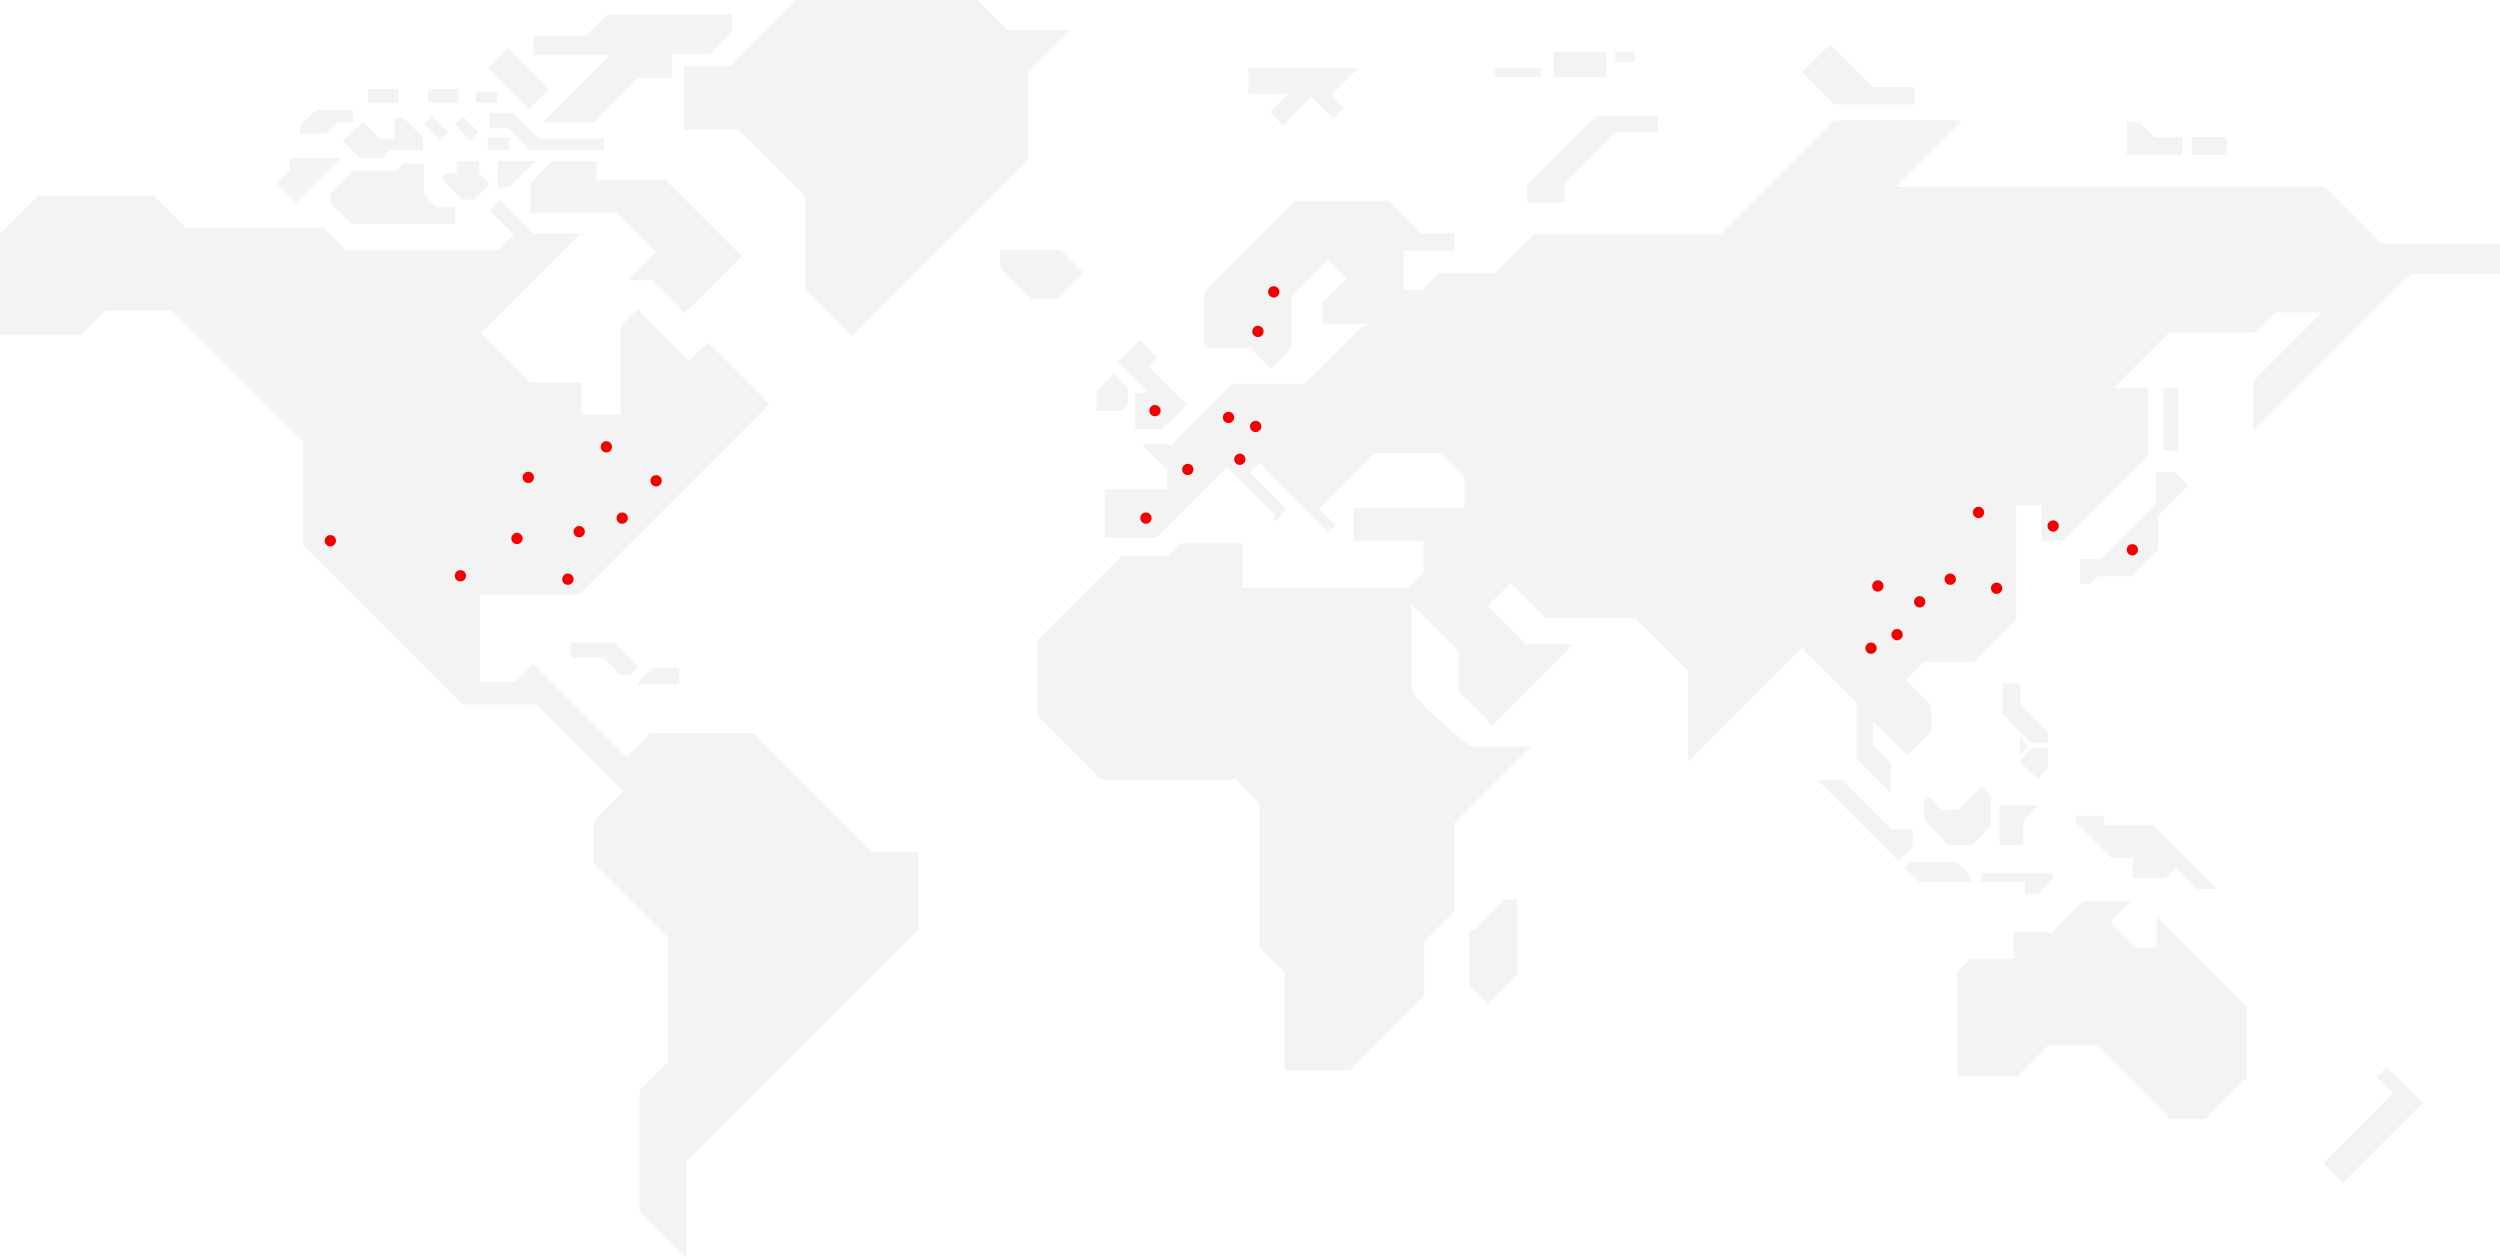 <svg width="2210" height="1112" viewBox="0 0 2210 1112" fill="none" xmlns="http://www.w3.org/2000/svg">
<path d="M442.268 176.526L432.713 186.074L454.273 207.639L440.569 221.342H305.894L285.82 201.269H164.106L135.975 173.135H33.311L0 206.442V296.343H71.747L93.542 274.543H151.661L267.905 390.776V481.584L409.122 622.787H474.059L551.021 699.741L524.913 725.853V763.082L590.303 828.459V939.243L565.324 964.214V1070.91L606.422 1112V1027.33L811.778 821.993V753.094H771.023L665.958 648.039H574.859L553.663 669.24L471.335 586.921L455.443 602.811H424.106V526.077H511.291L680.206 357.179L625.72 302.699L609.374 319.043L563.507 273.181L548.524 288.17V366.26H514.016V338.111H468.61L425.014 294.527L513.107 206.442H472.188L442.268 176.526Z" fill="black" fill-opacity="0.05"/>
<path d="M604.489 114.499H652.846L712.107 173.754V255.475L753.652 297.017L908.608 142.083V64.785L946.921 26.477H890.556L864.077 0H703.934L645.313 58.615H604.489V114.499Z" fill="black" fill-opacity="0.05"/>
<path d="M647.397 27.784L627.419 47.76H594.259V69.098H564.305L525.257 108.143H479.845L539.105 48.895H471.672V31.87H517.538L536.608 12.795H647.397V27.784Z" fill="black" fill-opacity="0.05"/>
<path d="M448.589 42.239L431.033 59.793L467.586 96.342L485.142 78.788L448.589 42.239Z" fill="black" fill-opacity="0.05"/>
<path d="M352.022 78.784H325.233V90.815H352.022V78.784Z" fill="black" fill-opacity="0.05"/>
<path d="M405.469 78.784H378.68V90.815H405.469V78.784Z" fill="black" fill-opacity="0.05"/>
<path d="M439.661 81.054H420.818V90.815H439.661V81.054Z" fill="black" fill-opacity="0.05"/>
<path d="M382.227 102.644L375.003 109.868L389.291 124.153L396.515 116.93L382.227 102.644Z" fill="black" fill-opacity="0.05"/>
<path d="M408.912 102.645L401.688 109.868L415.976 124.154L423.2 116.931L408.912 102.645Z" fill="black" fill-opacity="0.05"/>
<path d="M450.104 121.461H431.034V132.811H450.104V121.461Z" fill="black" fill-opacity="0.05"/>
<path d="M473.57 142.462L450.297 165.733H440.308V142.462H473.57Z" fill="black" fill-opacity="0.05"/>
<path d="M433.029 162.947L419.621 176.354H408.723L392.075 159.707V153.351H403.729V142.462H423.556V153.475L433.029 162.947Z" fill="black" fill-opacity="0.05"/>
<path d="M265.27 111.507L279.649 97.13H312.189V108.143H297.659L287.656 118.152H265.27V111.507Z" fill="black" fill-opacity="0.05"/>
<path d="M336.089 122.692H348.823V103.94H356.39L373.789 121.337V132.811H345.19L337.981 140.02H318.25L303.177 124.955L320.768 107.366L336.089 122.692Z" fill="black" fill-opacity="0.05"/>
<path d="M301.553 139.545L261.638 179.456L244.459 162.28L256.189 150.551V139.545H301.553Z" fill="black" fill-opacity="0.05"/>
<path d="M312.189 150.703L291.757 171.133V179.456L310.38 198.071H402.098V183.089H385.759L374.855 172.192V144.801H356.542L350.639 150.703H312.189Z" fill="black" fill-opacity="0.05"/>
<path d="M453.331 99.778L476.24 122.685H533.932V132.811H468.349L448.99 113.46H433.029V99.778H453.331Z" fill="black" fill-opacity="0.05"/>
<path d="M488.148 142.462L468.927 161.681V188.158H544.754L579.413 222.821L554.591 247.64H575.629L605.074 277.075L655.701 226.453L588.191 158.951H527.5V142.462H488.148Z" fill="black" fill-opacity="0.05"/>
<path d="M504.721 568.031H543.316L564.656 589.37L557.845 596.18C557.845 596.18 549.9 597.996 548.083 596.18C546.267 594.364 533.189 581.287 533.189 581.287H504.721V568.031Z" fill="black" fill-opacity="0.05"/>
<path d="M577.143 590.277L562.613 604.806H600.299V590.277H577.143Z" fill="black" fill-opacity="0.05"/>
<path d="M1126.46 461.677L1137.59 450.553L1104.9 417.865L1113.41 409.349L1174.71 470.64L1180.84 464.511L1166.19 449.872L1215.58 400.496H1272.79L1294.58 422.288V449.529H1196.51V478.131H1258.48V506.059L1244.86 519.679H1098.41V480.181H1043.94L1032.58 491.531H991.487L916.933 566.078V632.28L973.737 689.072H1092.29L1113.39 710.163V837.498L1135.53 859.641V946.466H1193.1L1258.94 880.628V832.05L1285.5 805.49V727.621L1353.27 659.857H1300.26C1300.26 659.857 1247.76 619.678 1247.76 607.365V534.208L1289.54 575.983V611.389L1319.42 641.271L1391.07 569.62H1349.3L1315.24 535.57L1335.23 515.593L1366.1 546.466H1445.56L1492.44 593.345V673.141L1592.88 572.716L1641.18 621.012V670.871L1671.53 701.22V674.276L1655.72 658.461V637.501L1685.95 667.734L1707.34 646.354V623.881L1684.52 601.064L1700.53 585.056H1744.8L1782.26 547.601V446.805H1804.74V478.131H1823.13L1899.07 402.195V343.291H1868.08L1917.12 294.251H1992.72L2010.77 276.208H2052.66L1992.21 336.646V381.428L2131.41 242.24H2210V215.254H2105.79L2055.73 165.197H1676.01L1734.75 106.458H1621.52L1520.8 207.165H1355.89L1321.87 241.174H1272.79L1257.49 256.479H1240.78V221.383H1285.73V206.401H1256.44L1227.49 177.455H1144.74L1064.53 257.649V307.191H1104.55L1123.29 325.922L1141.68 307.535V262.244L1174.2 229.727L1190.38 245.9L1169.26 267.011V286.079H1206.72L1153.59 339.205H1089.57L1036.1 392.661H1009.19L1031.51 414.969V432.503H976.503V475.407H1022.14L1084.84 412.713L1126.46 454.323V461.677Z" fill="black" fill-opacity="0.05"/>
<path d="M884.248 236.517L912.179 264.438H935.109L958.148 241.394L937.833 221.081H884.248V236.517Z" fill="black" fill-opacity="0.05"/>
<path d="M969.314 363.343V345.485L984.298 330.496L996.86 343.064V357.895L991.411 363.343H969.314Z" fill="black" fill-opacity="0.05"/>
<path d="M1015.29 323.989L1049.04 357.743L1027.47 379.309H1003.41V347.074H1014.91L987.896 320.054L1007.5 300.456L1023.16 316.119L1015.29 323.989Z" fill="black" fill-opacity="0.05"/>
<path d="M1103.61 60.273H1200.78L1176.94 84.115L1188.29 95.465L1178.76 104.999L1159.46 85.704L1134.26 110.901L1122.68 99.324L1139.03 82.98H1103.61V60.273Z" fill="black" fill-opacity="0.05"/>
<path d="M1362.43 60.273H1321.56V67.991H1362.43V60.273Z" fill="black" fill-opacity="0.05"/>
<path d="M1419.8 45.93H1373.32V67.991H1419.8V45.93Z" fill="black" fill-opacity="0.05"/>
<path d="M1445.34 45.93H1427.82V55.004H1445.34V45.93Z" fill="black" fill-opacity="0.05"/>
<path d="M1655.53 76.851H1692.32V92.342H1621.53L1593.1 63.912L1617.85 39.168L1655.53 76.851Z" fill="black" fill-opacity="0.05"/>
<path d="M1891.2 108.026L1904.67 121.495H1929.19V136.931H1880.15V108.026H1891.2Z" fill="black" fill-opacity="0.05"/>
<path d="M1968.84 121.192H1937.51V136.931H1968.84V121.192Z" fill="black" fill-opacity="0.05"/>
<path d="M1303.93 821.683L1330.72 794.897H1341.16V862.241L1315.43 887.968L1298.94 871.473V821.683H1303.93Z" fill="black" fill-opacity="0.05"/>
<path d="M1606.8 689.56L1678.32 761.067L1690.8 748.581V733.145H1671.73L1628.14 689.56H1606.8Z" fill="black" fill-opacity="0.05"/>
<path d="M1688.84 761.885H1729.87L1741.66 773.669V779.688H1696.48L1683.75 766.962L1688.84 761.885Z" fill="black" fill-opacity="0.05"/>
<path d="M1751.42 771.887H1814.53V778.016L1802.39 790.164H1790.01V779.688H1751.42V771.887Z" fill="black" fill-opacity="0.05"/>
<path d="M1705.73 704.522L1716.91 715.707H1731.55L1752.09 695.167L1759.81 702.878V730.566L1743.47 746.903H1722.38L1700.79 725.317V704.522H1705.73Z" fill="black" fill-opacity="0.05"/>
<path d="M1770.26 603.898V631.138L1796.26 657.133H1810.45V646.808L1786.05 622.402V603.898H1770.26Z" fill="black" fill-opacity="0.05"/>
<path d="M1810.45 678.816L1800.88 688.384L1785.27 672.79L1796.44 661.625H1810.45V678.816Z" fill="black" fill-opacity="0.05"/>
<path d="M1793.19 659.507L1785.45 667.252V651.768L1793.19 659.507Z" fill="black" fill-opacity="0.05"/>
<path d="M1349.98 179.326V163.89L1411.39 102.489H1465.77V117.127H1427.82L1383.22 161.716V179.326H1349.98Z" fill="black" fill-opacity="0.05"/>
<path d="M1767.61 746.903V711.903H1802.12L1788.52 725.503V746.903H1767.61Z" fill="black" fill-opacity="0.05"/>
<path d="M1835.28 727.339L1866.15 758.212H1885.22V776.372H1913.83L1923.36 766.838L1942.43 785.906H1959.69L1902.93 729.155H1860.25V721.031H1835.28V727.339Z" fill="black" fill-opacity="0.05"/>
<path d="M1741.66 847.658H1780.1V824.022H1814.13L1841.41 796.761H1883.68L1865.7 814.743L1888.63 837.67H1906.49V810.278L1986.1 889.881V952.843L1949.47 989.466H1918.44L1853.21 924.234H1810.37L1782.98 951.632H1730.31V859.008L1741.66 847.658Z" fill="black" fill-opacity="0.05"/>
<path d="M2109.99 942.999L2141.78 974.787L2070.94 1045.61L2053.68 1028.36L2115.44 966.615L2100.9 952.086L2109.99 942.999Z" fill="black" fill-opacity="0.05"/>
<path d="M1838.68 494.193H1856.84L1905.88 445.16V417.466H1922.68L1934.49 429.27L1907.7 456.057V486.929L1885.22 509.402H1854.57L1847.87 516.102H1838.68V494.193Z" fill="black" fill-opacity="0.05"/>
<path d="M1925.48 343.291H1912.31V398.246H1925.48V343.291Z" fill="black" fill-opacity="0.05"/>
<g filter="url(#filter0_d_649_246)">
<circle cx="292" cy="478" r="5" fill="#F50000"/>
</g>
<g filter="url(#filter1_d_649_246)">
<circle cx="407" cy="509" r="5" fill="#F50000"/>
</g>
<g filter="url(#filter2_d_649_246)">
<circle cx="502" cy="512" r="5" fill="#F50000"/>
</g>
<g filter="url(#filter3_d_649_246)">
<circle cx="512" cy="470" r="5" fill="#F50000"/>
</g>
<g filter="url(#filter4_d_649_246)">
<circle cx="457" cy="476" r="5" fill="#F50000"/>
</g>
<g filter="url(#filter5_d_649_246)">
<circle cx="467" cy="422" r="5" fill="#F50000"/>
</g>
<g filter="url(#filter6_d_649_246)">
<circle cx="536" cy="395" r="5" fill="#F50000"/>
</g>
<g filter="url(#filter7_d_649_246)">
<circle cx="550" cy="458" r="5" fill="#F50000"/>
</g>
<g filter="url(#filter8_d_649_246)">
<circle cx="580" cy="425" r="5" fill="#F50000"/>
</g>
<g filter="url(#filter9_d_649_246)">
<circle cx="1112" cy="293" r="5" fill="#F50000"/>
</g>
<g filter="url(#filter10_d_649_246)">
<circle cx="1050" cy="415" r="5" fill="#F50000"/>
</g>
<g filter="url(#filter11_d_649_246)">
<circle cx="1096" cy="406" r="5" fill="#F50000"/>
</g>
<g filter="url(#filter12_d_649_246)">
<circle cx="1110" cy="377" r="5" fill="#F50000"/>
</g>
<g filter="url(#filter13_d_649_246)">
<circle cx="1086" cy="369" r="5" fill="#F50000"/>
</g>
<g filter="url(#filter14_d_649_246)">
<circle cx="1654" cy="573" r="5" fill="#F50000"/>
</g>
<g filter="url(#filter15_d_649_246)">
<circle cx="1677" cy="561" r="5" fill="#F50000"/>
</g>
<g filter="url(#filter16_d_649_246)">
<circle cx="1660" cy="518" r="5" fill="#F50000"/>
</g>
<g filter="url(#filter17_d_649_246)">
<circle cx="1697" cy="532" r="5" fill="#F50000"/>
</g>
<g filter="url(#filter18_d_649_246)">
<circle cx="1765" cy="520" r="5" fill="#F50000"/>
</g>
<g filter="url(#filter19_d_649_246)">
<circle cx="1749" cy="453" r="5" fill="#F50000"/>
</g>
<g filter="url(#filter20_d_649_246)">
<circle cx="1815" cy="465" r="5" fill="#F50000"/>
</g>
<g filter="url(#filter21_d_649_246)">
<circle cx="1885" cy="486" r="5" fill="#F50000"/>
</g>
<g filter="url(#filter22_d_649_246)">
<circle cx="1724" cy="512" r="5" fill="#F50000"/>
</g>
<g filter="url(#filter23_d_649_246)">
<circle cx="1013" cy="458" r="5" fill="#F50000"/>
</g>
<g filter="url(#filter24_d_649_246)">
<circle cx="1021" cy="363" r="5" fill="#F50000"/>
</g>
<g filter="url(#filter25_d_649_246)">
<circle cx="1126" cy="258" r="5" fill="#F50000"/>
</g>
<defs>
<filter id="filter0_d_649_246" x="267" y="453" width="50" height="50" filterUnits="userSpaceOnUse" color-interpolation-filters="sRGB">
<feFlood flood-opacity="0" result="BackgroundImageFix"/>
<feColorMatrix in="SourceAlpha" type="matrix" values="0 0 0 0 0 0 0 0 0 0 0 0 0 0 0 0 0 0 127 0" result="hardAlpha"/>
<feOffset/>
<feGaussianBlur stdDeviation="10"/>
<feComposite in2="hardAlpha" operator="out"/>
<feColorMatrix type="matrix" values="0 0 0 0 0.962 0 0 0 0 0 0 0 0 0 0 0 0 0 0.5 0"/>
<feBlend mode="normal" in2="BackgroundImageFix" result="effect1_dropShadow_649_246"/>
<feBlend mode="normal" in="SourceGraphic" in2="effect1_dropShadow_649_246" result="shape"/>
</filter>
<filter id="filter1_d_649_246" x="382" y="484" width="50" height="50" filterUnits="userSpaceOnUse" color-interpolation-filters="sRGB">
<feFlood flood-opacity="0" result="BackgroundImageFix"/>
<feColorMatrix in="SourceAlpha" type="matrix" values="0 0 0 0 0 0 0 0 0 0 0 0 0 0 0 0 0 0 127 0" result="hardAlpha"/>
<feOffset/>
<feGaussianBlur stdDeviation="10"/>
<feComposite in2="hardAlpha" operator="out"/>
<feColorMatrix type="matrix" values="0 0 0 0 0.962 0 0 0 0 0 0 0 0 0 0 0 0 0 0.5 0"/>
<feBlend mode="normal" in2="BackgroundImageFix" result="effect1_dropShadow_649_246"/>
<feBlend mode="normal" in="SourceGraphic" in2="effect1_dropShadow_649_246" result="shape"/>
</filter>
<filter id="filter2_d_649_246" x="477" y="487" width="50" height="50" filterUnits="userSpaceOnUse" color-interpolation-filters="sRGB">
<feFlood flood-opacity="0" result="BackgroundImageFix"/>
<feColorMatrix in="SourceAlpha" type="matrix" values="0 0 0 0 0 0 0 0 0 0 0 0 0 0 0 0 0 0 127 0" result="hardAlpha"/>
<feOffset/>
<feGaussianBlur stdDeviation="10"/>
<feComposite in2="hardAlpha" operator="out"/>
<feColorMatrix type="matrix" values="0 0 0 0 0.962 0 0 0 0 0 0 0 0 0 0 0 0 0 0.5 0"/>
<feBlend mode="normal" in2="BackgroundImageFix" result="effect1_dropShadow_649_246"/>
<feBlend mode="normal" in="SourceGraphic" in2="effect1_dropShadow_649_246" result="shape"/>
</filter>
<filter id="filter3_d_649_246" x="487" y="445" width="50" height="50" filterUnits="userSpaceOnUse" color-interpolation-filters="sRGB">
<feFlood flood-opacity="0" result="BackgroundImageFix"/>
<feColorMatrix in="SourceAlpha" type="matrix" values="0 0 0 0 0 0 0 0 0 0 0 0 0 0 0 0 0 0 127 0" result="hardAlpha"/>
<feOffset/>
<feGaussianBlur stdDeviation="10"/>
<feComposite in2="hardAlpha" operator="out"/>
<feColorMatrix type="matrix" values="0 0 0 0 0.962 0 0 0 0 0 0 0 0 0 0 0 0 0 0.5 0"/>
<feBlend mode="normal" in2="BackgroundImageFix" result="effect1_dropShadow_649_246"/>
<feBlend mode="normal" in="SourceGraphic" in2="effect1_dropShadow_649_246" result="shape"/>
</filter>
<filter id="filter4_d_649_246" x="432" y="451" width="50" height="50" filterUnits="userSpaceOnUse" color-interpolation-filters="sRGB">
<feFlood flood-opacity="0" result="BackgroundImageFix"/>
<feColorMatrix in="SourceAlpha" type="matrix" values="0 0 0 0 0 0 0 0 0 0 0 0 0 0 0 0 0 0 127 0" result="hardAlpha"/>
<feOffset/>
<feGaussianBlur stdDeviation="10"/>
<feComposite in2="hardAlpha" operator="out"/>
<feColorMatrix type="matrix" values="0 0 0 0 0.962 0 0 0 0 0 0 0 0 0 0 0 0 0 0.5 0"/>
<feBlend mode="normal" in2="BackgroundImageFix" result="effect1_dropShadow_649_246"/>
<feBlend mode="normal" in="SourceGraphic" in2="effect1_dropShadow_649_246" result="shape"/>
</filter>
<filter id="filter5_d_649_246" x="442" y="397" width="50" height="50" filterUnits="userSpaceOnUse" color-interpolation-filters="sRGB">
<feFlood flood-opacity="0" result="BackgroundImageFix"/>
<feColorMatrix in="SourceAlpha" type="matrix" values="0 0 0 0 0 0 0 0 0 0 0 0 0 0 0 0 0 0 127 0" result="hardAlpha"/>
<feOffset/>
<feGaussianBlur stdDeviation="10"/>
<feComposite in2="hardAlpha" operator="out"/>
<feColorMatrix type="matrix" values="0 0 0 0 0.962 0 0 0 0 0 0 0 0 0 0 0 0 0 0.5 0"/>
<feBlend mode="normal" in2="BackgroundImageFix" result="effect1_dropShadow_649_246"/>
<feBlend mode="normal" in="SourceGraphic" in2="effect1_dropShadow_649_246" result="shape"/>
</filter>
<filter id="filter6_d_649_246" x="511" y="370" width="50" height="50" filterUnits="userSpaceOnUse" color-interpolation-filters="sRGB">
<feFlood flood-opacity="0" result="BackgroundImageFix"/>
<feColorMatrix in="SourceAlpha" type="matrix" values="0 0 0 0 0 0 0 0 0 0 0 0 0 0 0 0 0 0 127 0" result="hardAlpha"/>
<feOffset/>
<feGaussianBlur stdDeviation="10"/>
<feComposite in2="hardAlpha" operator="out"/>
<feColorMatrix type="matrix" values="0 0 0 0 0.962 0 0 0 0 0 0 0 0 0 0 0 0 0 0.5 0"/>
<feBlend mode="normal" in2="BackgroundImageFix" result="effect1_dropShadow_649_246"/>
<feBlend mode="normal" in="SourceGraphic" in2="effect1_dropShadow_649_246" result="shape"/>
</filter>
<filter id="filter7_d_649_246" x="525" y="433" width="50" height="50" filterUnits="userSpaceOnUse" color-interpolation-filters="sRGB">
<feFlood flood-opacity="0" result="BackgroundImageFix"/>
<feColorMatrix in="SourceAlpha" type="matrix" values="0 0 0 0 0 0 0 0 0 0 0 0 0 0 0 0 0 0 127 0" result="hardAlpha"/>
<feOffset/>
<feGaussianBlur stdDeviation="10"/>
<feComposite in2="hardAlpha" operator="out"/>
<feColorMatrix type="matrix" values="0 0 0 0 0.962 0 0 0 0 0 0 0 0 0 0 0 0 0 0.5 0"/>
<feBlend mode="normal" in2="BackgroundImageFix" result="effect1_dropShadow_649_246"/>
<feBlend mode="normal" in="SourceGraphic" in2="effect1_dropShadow_649_246" result="shape"/>
</filter>
<filter id="filter8_d_649_246" x="555" y="400" width="50" height="50" filterUnits="userSpaceOnUse" color-interpolation-filters="sRGB">
<feFlood flood-opacity="0" result="BackgroundImageFix"/>
<feColorMatrix in="SourceAlpha" type="matrix" values="0 0 0 0 0 0 0 0 0 0 0 0 0 0 0 0 0 0 127 0" result="hardAlpha"/>
<feOffset/>
<feGaussianBlur stdDeviation="10"/>
<feComposite in2="hardAlpha" operator="out"/>
<feColorMatrix type="matrix" values="0 0 0 0 0.962 0 0 0 0 0 0 0 0 0 0 0 0 0 0.5 0"/>
<feBlend mode="normal" in2="BackgroundImageFix" result="effect1_dropShadow_649_246"/>
<feBlend mode="normal" in="SourceGraphic" in2="effect1_dropShadow_649_246" result="shape"/>
</filter>
<filter id="filter9_d_649_246" x="1087" y="268" width="50" height="50" filterUnits="userSpaceOnUse" color-interpolation-filters="sRGB">
<feFlood flood-opacity="0" result="BackgroundImageFix"/>
<feColorMatrix in="SourceAlpha" type="matrix" values="0 0 0 0 0 0 0 0 0 0 0 0 0 0 0 0 0 0 127 0" result="hardAlpha"/>
<feOffset/>
<feGaussianBlur stdDeviation="10"/>
<feComposite in2="hardAlpha" operator="out"/>
<feColorMatrix type="matrix" values="0 0 0 0 0.962 0 0 0 0 0 0 0 0 0 0 0 0 0 0.5 0"/>
<feBlend mode="normal" in2="BackgroundImageFix" result="effect1_dropShadow_649_246"/>
<feBlend mode="normal" in="SourceGraphic" in2="effect1_dropShadow_649_246" result="shape"/>
</filter>
<filter id="filter10_d_649_246" x="1025" y="390" width="50" height="50" filterUnits="userSpaceOnUse" color-interpolation-filters="sRGB">
<feFlood flood-opacity="0" result="BackgroundImageFix"/>
<feColorMatrix in="SourceAlpha" type="matrix" values="0 0 0 0 0 0 0 0 0 0 0 0 0 0 0 0 0 0 127 0" result="hardAlpha"/>
<feOffset/>
<feGaussianBlur stdDeviation="10"/>
<feComposite in2="hardAlpha" operator="out"/>
<feColorMatrix type="matrix" values="0 0 0 0 0.962 0 0 0 0 0 0 0 0 0 0 0 0 0 0.5 0"/>
<feBlend mode="normal" in2="BackgroundImageFix" result="effect1_dropShadow_649_246"/>
<feBlend mode="normal" in="SourceGraphic" in2="effect1_dropShadow_649_246" result="shape"/>
</filter>
<filter id="filter11_d_649_246" x="1071" y="381" width="50" height="50" filterUnits="userSpaceOnUse" color-interpolation-filters="sRGB">
<feFlood flood-opacity="0" result="BackgroundImageFix"/>
<feColorMatrix in="SourceAlpha" type="matrix" values="0 0 0 0 0 0 0 0 0 0 0 0 0 0 0 0 0 0 127 0" result="hardAlpha"/>
<feOffset/>
<feGaussianBlur stdDeviation="10"/>
<feComposite in2="hardAlpha" operator="out"/>
<feColorMatrix type="matrix" values="0 0 0 0 0.962 0 0 0 0 0 0 0 0 0 0 0 0 0 0.5 0"/>
<feBlend mode="normal" in2="BackgroundImageFix" result="effect1_dropShadow_649_246"/>
<feBlend mode="normal" in="SourceGraphic" in2="effect1_dropShadow_649_246" result="shape"/>
</filter>
<filter id="filter12_d_649_246" x="1085" y="352" width="50" height="50" filterUnits="userSpaceOnUse" color-interpolation-filters="sRGB">
<feFlood flood-opacity="0" result="BackgroundImageFix"/>
<feColorMatrix in="SourceAlpha" type="matrix" values="0 0 0 0 0 0 0 0 0 0 0 0 0 0 0 0 0 0 127 0" result="hardAlpha"/>
<feOffset/>
<feGaussianBlur stdDeviation="10"/>
<feComposite in2="hardAlpha" operator="out"/>
<feColorMatrix type="matrix" values="0 0 0 0 0.962 0 0 0 0 0 0 0 0 0 0 0 0 0 0.5 0"/>
<feBlend mode="normal" in2="BackgroundImageFix" result="effect1_dropShadow_649_246"/>
<feBlend mode="normal" in="SourceGraphic" in2="effect1_dropShadow_649_246" result="shape"/>
</filter>
<filter id="filter13_d_649_246" x="1061" y="344" width="50" height="50" filterUnits="userSpaceOnUse" color-interpolation-filters="sRGB">
<feFlood flood-opacity="0" result="BackgroundImageFix"/>
<feColorMatrix in="SourceAlpha" type="matrix" values="0 0 0 0 0 0 0 0 0 0 0 0 0 0 0 0 0 0 127 0" result="hardAlpha"/>
<feOffset/>
<feGaussianBlur stdDeviation="10"/>
<feComposite in2="hardAlpha" operator="out"/>
<feColorMatrix type="matrix" values="0 0 0 0 0.962 0 0 0 0 0 0 0 0 0 0 0 0 0 0.5 0"/>
<feBlend mode="normal" in2="BackgroundImageFix" result="effect1_dropShadow_649_246"/>
<feBlend mode="normal" in="SourceGraphic" in2="effect1_dropShadow_649_246" result="shape"/>
</filter>
<filter id="filter14_d_649_246" x="1629" y="548" width="50" height="50" filterUnits="userSpaceOnUse" color-interpolation-filters="sRGB">
<feFlood flood-opacity="0" result="BackgroundImageFix"/>
<feColorMatrix in="SourceAlpha" type="matrix" values="0 0 0 0 0 0 0 0 0 0 0 0 0 0 0 0 0 0 127 0" result="hardAlpha"/>
<feOffset/>
<feGaussianBlur stdDeviation="10"/>
<feComposite in2="hardAlpha" operator="out"/>
<feColorMatrix type="matrix" values="0 0 0 0 0.962 0 0 0 0 0 0 0 0 0 0 0 0 0 0.5 0"/>
<feBlend mode="normal" in2="BackgroundImageFix" result="effect1_dropShadow_649_246"/>
<feBlend mode="normal" in="SourceGraphic" in2="effect1_dropShadow_649_246" result="shape"/>
</filter>
<filter id="filter15_d_649_246" x="1652" y="536" width="50" height="50" filterUnits="userSpaceOnUse" color-interpolation-filters="sRGB">
<feFlood flood-opacity="0" result="BackgroundImageFix"/>
<feColorMatrix in="SourceAlpha" type="matrix" values="0 0 0 0 0 0 0 0 0 0 0 0 0 0 0 0 0 0 127 0" result="hardAlpha"/>
<feOffset/>
<feGaussianBlur stdDeviation="10"/>
<feComposite in2="hardAlpha" operator="out"/>
<feColorMatrix type="matrix" values="0 0 0 0 0.962 0 0 0 0 0 0 0 0 0 0 0 0 0 0.5 0"/>
<feBlend mode="normal" in2="BackgroundImageFix" result="effect1_dropShadow_649_246"/>
<feBlend mode="normal" in="SourceGraphic" in2="effect1_dropShadow_649_246" result="shape"/>
</filter>
<filter id="filter16_d_649_246" x="1635" y="493" width="50" height="50" filterUnits="userSpaceOnUse" color-interpolation-filters="sRGB">
<feFlood flood-opacity="0" result="BackgroundImageFix"/>
<feColorMatrix in="SourceAlpha" type="matrix" values="0 0 0 0 0 0 0 0 0 0 0 0 0 0 0 0 0 0 127 0" result="hardAlpha"/>
<feOffset/>
<feGaussianBlur stdDeviation="10"/>
<feComposite in2="hardAlpha" operator="out"/>
<feColorMatrix type="matrix" values="0 0 0 0 0.962 0 0 0 0 0 0 0 0 0 0 0 0 0 0.5 0"/>
<feBlend mode="normal" in2="BackgroundImageFix" result="effect1_dropShadow_649_246"/>
<feBlend mode="normal" in="SourceGraphic" in2="effect1_dropShadow_649_246" result="shape"/>
</filter>
<filter id="filter17_d_649_246" x="1672" y="507" width="50" height="50" filterUnits="userSpaceOnUse" color-interpolation-filters="sRGB">
<feFlood flood-opacity="0" result="BackgroundImageFix"/>
<feColorMatrix in="SourceAlpha" type="matrix" values="0 0 0 0 0 0 0 0 0 0 0 0 0 0 0 0 0 0 127 0" result="hardAlpha"/>
<feOffset/>
<feGaussianBlur stdDeviation="10"/>
<feComposite in2="hardAlpha" operator="out"/>
<feColorMatrix type="matrix" values="0 0 0 0 0.962 0 0 0 0 0 0 0 0 0 0 0 0 0 0.5 0"/>
<feBlend mode="normal" in2="BackgroundImageFix" result="effect1_dropShadow_649_246"/>
<feBlend mode="normal" in="SourceGraphic" in2="effect1_dropShadow_649_246" result="shape"/>
</filter>
<filter id="filter18_d_649_246" x="1740" y="495" width="50" height="50" filterUnits="userSpaceOnUse" color-interpolation-filters="sRGB">
<feFlood flood-opacity="0" result="BackgroundImageFix"/>
<feColorMatrix in="SourceAlpha" type="matrix" values="0 0 0 0 0 0 0 0 0 0 0 0 0 0 0 0 0 0 127 0" result="hardAlpha"/>
<feOffset/>
<feGaussianBlur stdDeviation="10"/>
<feComposite in2="hardAlpha" operator="out"/>
<feColorMatrix type="matrix" values="0 0 0 0 0.962 0 0 0 0 0 0 0 0 0 0 0 0 0 0.5 0"/>
<feBlend mode="normal" in2="BackgroundImageFix" result="effect1_dropShadow_649_246"/>
<feBlend mode="normal" in="SourceGraphic" in2="effect1_dropShadow_649_246" result="shape"/>
</filter>
<filter id="filter19_d_649_246" x="1724" y="428" width="50" height="50" filterUnits="userSpaceOnUse" color-interpolation-filters="sRGB">
<feFlood flood-opacity="0" result="BackgroundImageFix"/>
<feColorMatrix in="SourceAlpha" type="matrix" values="0 0 0 0 0 0 0 0 0 0 0 0 0 0 0 0 0 0 127 0" result="hardAlpha"/>
<feOffset/>
<feGaussianBlur stdDeviation="10"/>
<feComposite in2="hardAlpha" operator="out"/>
<feColorMatrix type="matrix" values="0 0 0 0 0.962 0 0 0 0 0 0 0 0 0 0 0 0 0 0.5 0"/>
<feBlend mode="normal" in2="BackgroundImageFix" result="effect1_dropShadow_649_246"/>
<feBlend mode="normal" in="SourceGraphic" in2="effect1_dropShadow_649_246" result="shape"/>
</filter>
<filter id="filter20_d_649_246" x="1790" y="440" width="50" height="50" filterUnits="userSpaceOnUse" color-interpolation-filters="sRGB">
<feFlood flood-opacity="0" result="BackgroundImageFix"/>
<feColorMatrix in="SourceAlpha" type="matrix" values="0 0 0 0 0 0 0 0 0 0 0 0 0 0 0 0 0 0 127 0" result="hardAlpha"/>
<feOffset/>
<feGaussianBlur stdDeviation="10"/>
<feComposite in2="hardAlpha" operator="out"/>
<feColorMatrix type="matrix" values="0 0 0 0 0.962 0 0 0 0 0 0 0 0 0 0 0 0 0 0.5 0"/>
<feBlend mode="normal" in2="BackgroundImageFix" result="effect1_dropShadow_649_246"/>
<feBlend mode="normal" in="SourceGraphic" in2="effect1_dropShadow_649_246" result="shape"/>
</filter>
<filter id="filter21_d_649_246" x="1860" y="461" width="50" height="50" filterUnits="userSpaceOnUse" color-interpolation-filters="sRGB">
<feFlood flood-opacity="0" result="BackgroundImageFix"/>
<feColorMatrix in="SourceAlpha" type="matrix" values="0 0 0 0 0 0 0 0 0 0 0 0 0 0 0 0 0 0 127 0" result="hardAlpha"/>
<feOffset/>
<feGaussianBlur stdDeviation="10"/>
<feComposite in2="hardAlpha" operator="out"/>
<feColorMatrix type="matrix" values="0 0 0 0 0.962 0 0 0 0 0 0 0 0 0 0 0 0 0 0.5 0"/>
<feBlend mode="normal" in2="BackgroundImageFix" result="effect1_dropShadow_649_246"/>
<feBlend mode="normal" in="SourceGraphic" in2="effect1_dropShadow_649_246" result="shape"/>
</filter>
<filter id="filter22_d_649_246" x="1699" y="487" width="50" height="50" filterUnits="userSpaceOnUse" color-interpolation-filters="sRGB">
<feFlood flood-opacity="0" result="BackgroundImageFix"/>
<feColorMatrix in="SourceAlpha" type="matrix" values="0 0 0 0 0 0 0 0 0 0 0 0 0 0 0 0 0 0 127 0" result="hardAlpha"/>
<feOffset/>
<feGaussianBlur stdDeviation="10"/>
<feComposite in2="hardAlpha" operator="out"/>
<feColorMatrix type="matrix" values="0 0 0 0 0.962 0 0 0 0 0 0 0 0 0 0 0 0 0 0.5 0"/>
<feBlend mode="normal" in2="BackgroundImageFix" result="effect1_dropShadow_649_246"/>
<feBlend mode="normal" in="SourceGraphic" in2="effect1_dropShadow_649_246" result="shape"/>
</filter>
<filter id="filter23_d_649_246" x="988" y="433" width="50" height="50" filterUnits="userSpaceOnUse" color-interpolation-filters="sRGB">
<feFlood flood-opacity="0" result="BackgroundImageFix"/>
<feColorMatrix in="SourceAlpha" type="matrix" values="0 0 0 0 0 0 0 0 0 0 0 0 0 0 0 0 0 0 127 0" result="hardAlpha"/>
<feOffset/>
<feGaussianBlur stdDeviation="10"/>
<feComposite in2="hardAlpha" operator="out"/>
<feColorMatrix type="matrix" values="0 0 0 0 0.962 0 0 0 0 0 0 0 0 0 0 0 0 0 0.5 0"/>
<feBlend mode="normal" in2="BackgroundImageFix" result="effect1_dropShadow_649_246"/>
<feBlend mode="normal" in="SourceGraphic" in2="effect1_dropShadow_649_246" result="shape"/>
</filter>
<filter id="filter24_d_649_246" x="996" y="338" width="50" height="50" filterUnits="userSpaceOnUse" color-interpolation-filters="sRGB">
<feFlood flood-opacity="0" result="BackgroundImageFix"/>
<feColorMatrix in="SourceAlpha" type="matrix" values="0 0 0 0 0 0 0 0 0 0 0 0 0 0 0 0 0 0 127 0" result="hardAlpha"/>
<feOffset/>
<feGaussianBlur stdDeviation="10"/>
<feComposite in2="hardAlpha" operator="out"/>
<feColorMatrix type="matrix" values="0 0 0 0 0.962 0 0 0 0 0 0 0 0 0 0 0 0 0 0.5 0"/>
<feBlend mode="normal" in2="BackgroundImageFix" result="effect1_dropShadow_649_246"/>
<feBlend mode="normal" in="SourceGraphic" in2="effect1_dropShadow_649_246" result="shape"/>
</filter>
<filter id="filter25_d_649_246" x="1101" y="233" width="50" height="50" filterUnits="userSpaceOnUse" color-interpolation-filters="sRGB">
<feFlood flood-opacity="0" result="BackgroundImageFix"/>
<feColorMatrix in="SourceAlpha" type="matrix" values="0 0 0 0 0 0 0 0 0 0 0 0 0 0 0 0 0 0 127 0" result="hardAlpha"/>
<feOffset/>
<feGaussianBlur stdDeviation="10"/>
<feComposite in2="hardAlpha" operator="out"/>
<feColorMatrix type="matrix" values="0 0 0 0 0.962 0 0 0 0 0 0 0 0 0 0 0 0 0 0.5 0"/>
<feBlend mode="normal" in2="BackgroundImageFix" result="effect1_dropShadow_649_246"/>
<feBlend mode="normal" in="SourceGraphic" in2="effect1_dropShadow_649_246" result="shape"/>
</filter>
</defs>
</svg>
